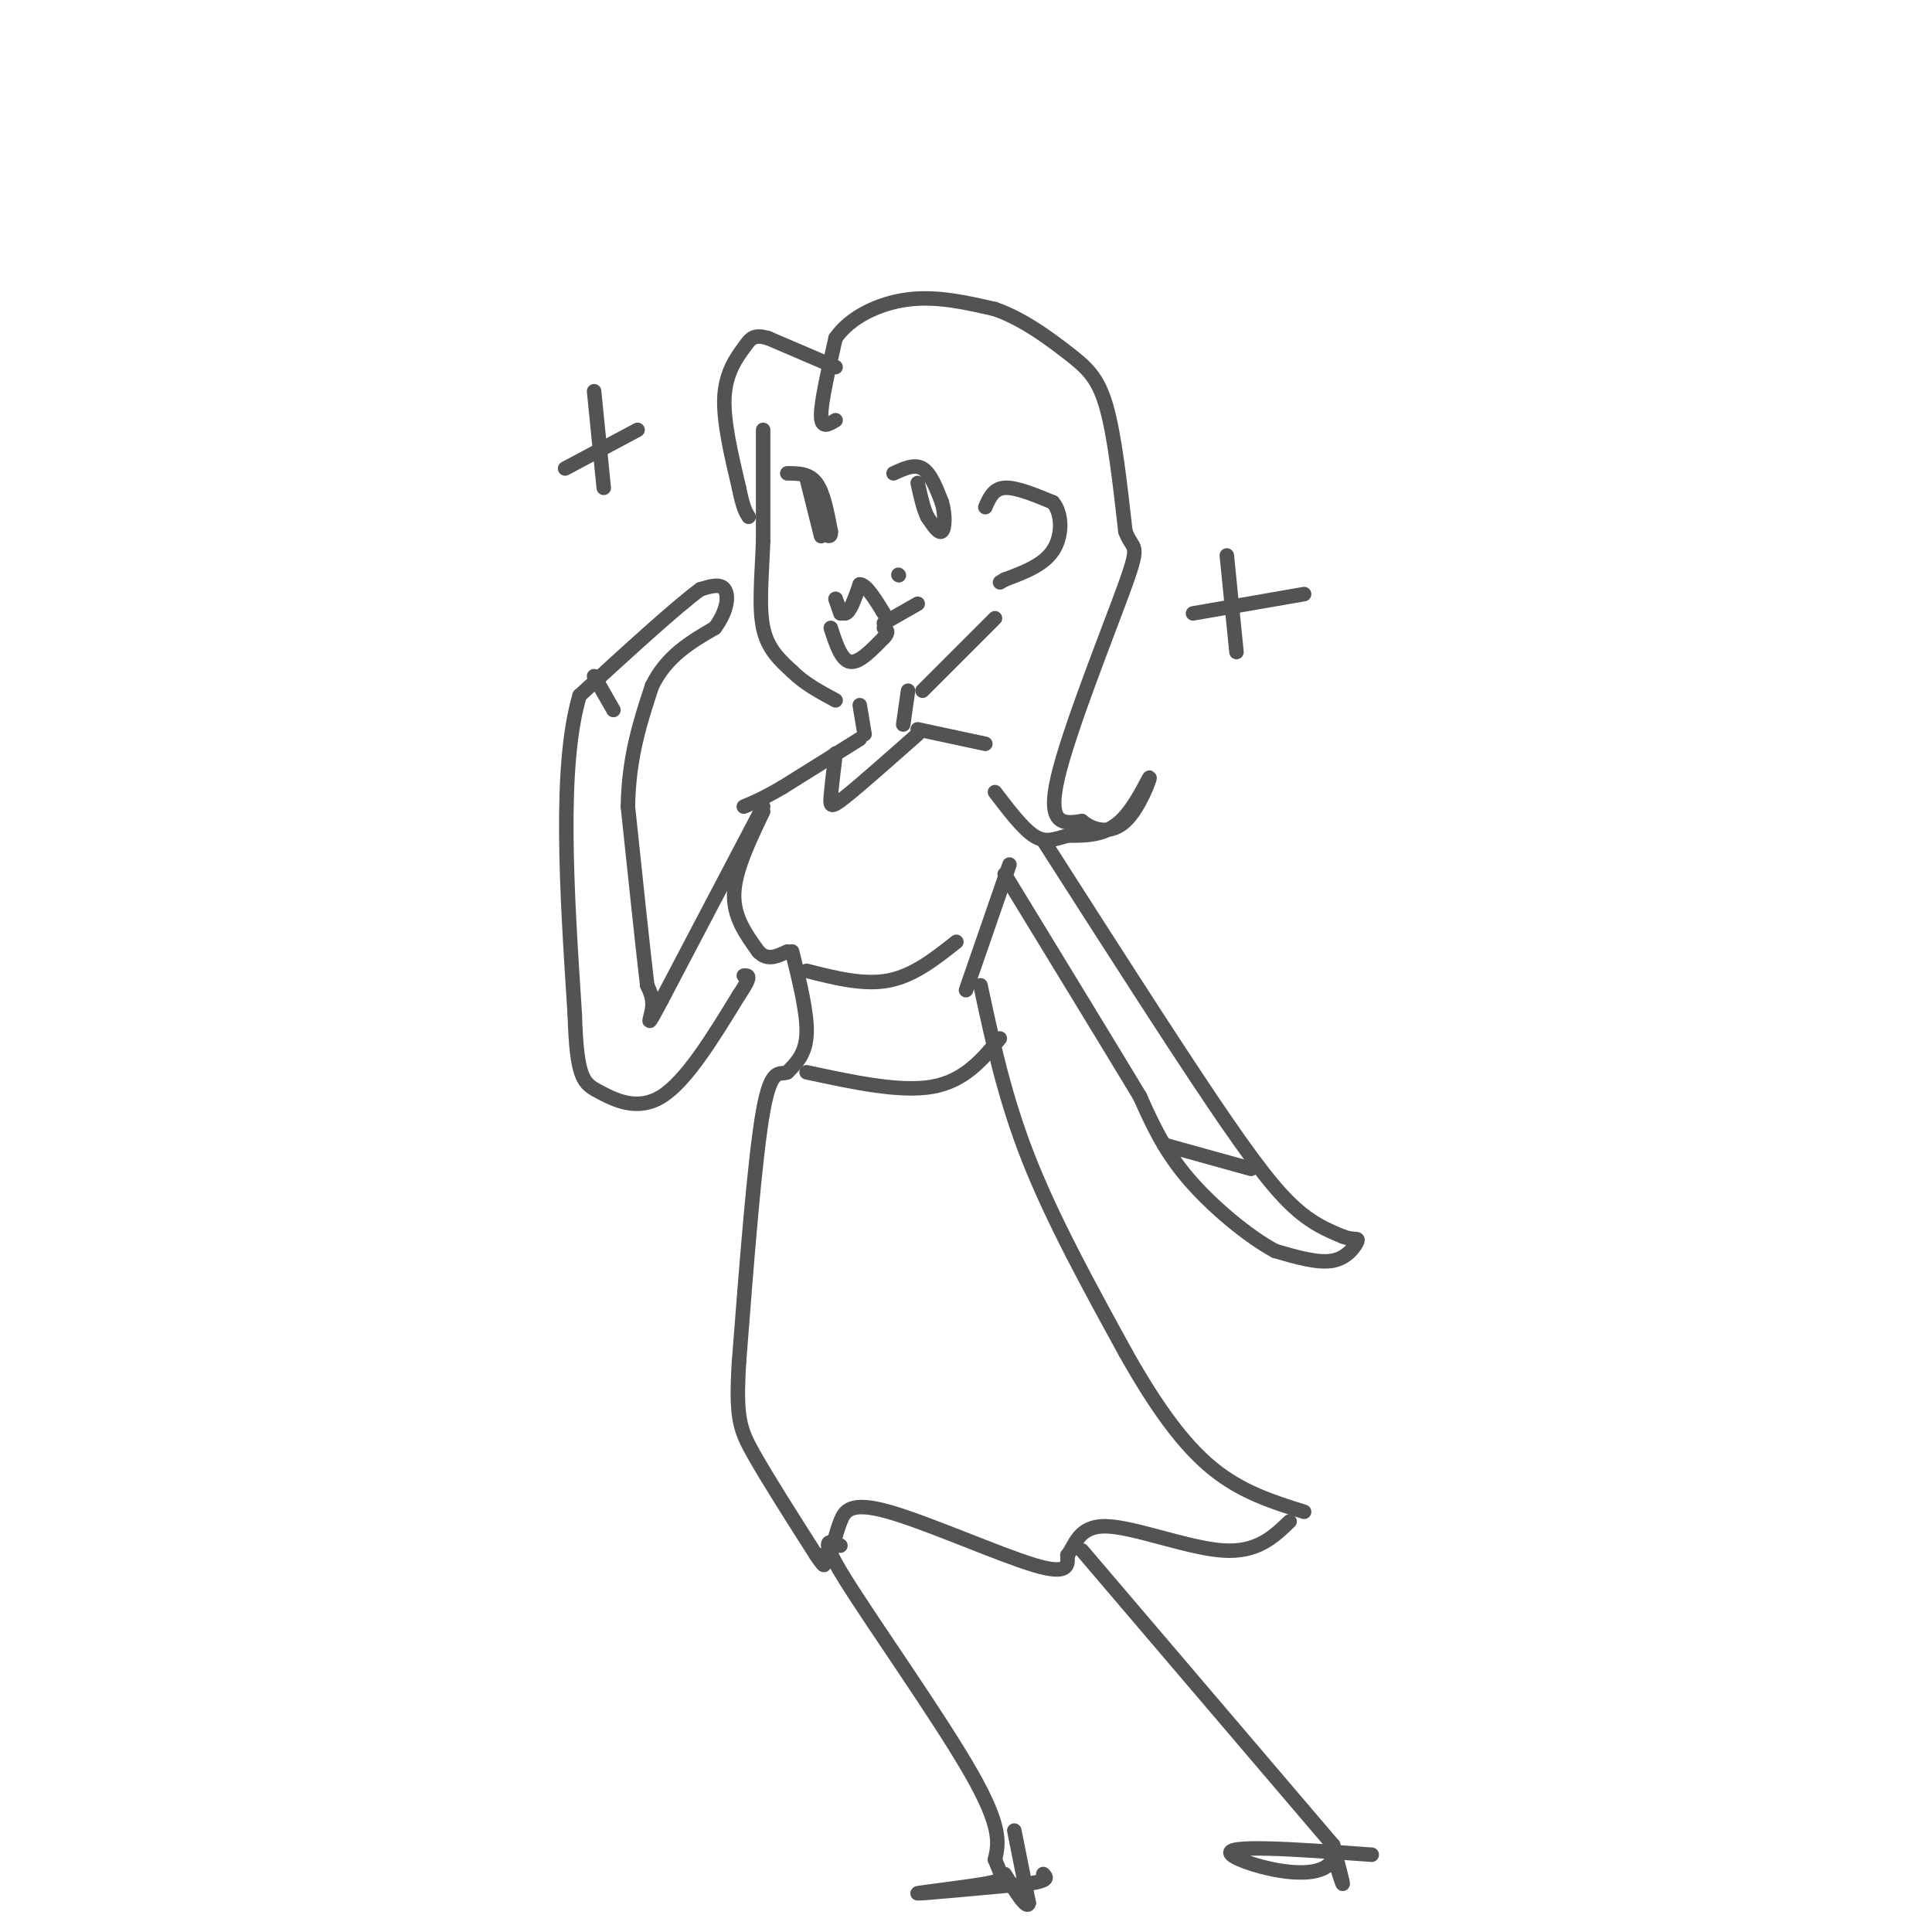 <svg viewBox='0 0 400 400' version='1.1' xmlns='http://www.w3.org/2000/svg' xmlns:xlink='http://www.w3.org/1999/xlink'><g fill='none' stroke='#535353' stroke-width='3' stroke-linecap='round' stroke-linejoin='round'><path d='M158,89c0.000,0.000 0.000,23.000 0,23'/><path d='M158,112c-0.267,7.178 -0.933,13.622 0,18c0.933,4.378 3.467,6.689 6,9'/><path d='M164,139c2.500,2.500 5.750,4.250 9,6'/><path d='M204,105c0.833,-1.917 1.667,-3.833 4,-4c2.333,-0.167 6.167,1.417 10,3'/><path d='M218,104c2.000,2.422 2.000,6.978 0,10c-2.000,3.022 -6.000,4.511 -10,6'/><path d='M208,120c-1.667,1.000 -0.833,0.500 0,0'/><path d='M163,98c2.250,0.000 4.500,0.000 6,2c1.500,2.000 2.250,6.000 3,10'/><path d='M172,110c0.167,1.667 -0.917,0.833 -2,0'/><path d='M185,98c2.167,-1.000 4.333,-2.000 6,-1c1.667,1.000 2.833,4.000 4,7'/><path d='M195,104c0.756,2.556 0.644,5.444 0,6c-0.644,0.556 -1.822,-1.222 -3,-3'/><path d='M192,107c-0.833,-1.667 -1.417,-4.333 -2,-7'/><path d='M167,99c0.000,0.000 3.000,12.000 3,12'/><path d='M172,130c1.083,3.333 2.167,6.667 4,7c1.833,0.333 4.417,-2.333 7,-5'/><path d='M183,132c1.167,-1.167 0.583,-1.583 0,-2'/><path d='M174,127c0.000,0.000 -1.000,-3.000 -1,-3'/><path d='M173,124c0.156,0.467 1.044,3.133 2,3c0.956,-0.133 1.978,-3.067 3,-6'/><path d='M178,121c1.333,0.000 3.167,3.000 5,6'/><path d='M183,129c0.000,0.000 7.000,-4.000 7,-4'/><path d='M186,119c0.000,0.000 0.100,0.100 0.1,0.1'/><path d='M173,87c-1.500,0.917 -3.000,1.833 -3,-1c0.000,-2.833 1.500,-9.417 3,-16'/><path d='M173,70c3.000,-4.356 9.000,-7.244 15,-8c6.000,-0.756 12.000,0.622 18,2'/><path d='M206,64c5.750,2.000 11.125,6.000 15,9c3.875,3.000 6.250,5.000 8,11c1.750,6.000 2.875,16.000 4,26'/><path d='M233,110c1.512,4.238 3.292,1.833 0,11c-3.292,9.167 -11.655,29.905 -14,40c-2.345,10.095 1.327,9.548 5,9'/><path d='M224,170c2.448,2.072 6.069,2.751 9,0c2.931,-2.751 5.174,-8.933 5,-9c-0.174,-0.067 -2.764,5.981 -6,9c-3.236,3.019 -7.118,3.010 -11,3'/><path d='M221,173c-2.911,0.867 -4.689,1.533 -7,0c-2.311,-1.533 -5.156,-5.267 -8,-9'/><path d='M173,76c0.000,0.000 -14.000,-6.000 -14,-6'/><path d='M159,70c-3.024,-0.845 -3.583,0.042 -5,2c-1.417,1.958 -3.690,4.988 -4,10c-0.310,5.012 1.345,12.006 3,19'/><path d='M153,101c0.833,4.167 1.417,5.083 2,6'/><path d='M191,143c0.000,0.000 15.000,-15.000 15,-15'/><path d='M178,146c0.000,0.000 1.000,6.000 1,6'/><path d='M188,143c0.000,0.000 -1.000,7.000 -1,7'/><path d='M178,153c0.000,0.000 -16.000,10.000 -16,10'/><path d='M162,163c-4.000,2.333 -6.000,3.167 -8,4'/><path d='M158,168c-2.917,6.083 -5.833,12.167 -6,17c-0.167,4.833 2.417,8.417 5,12'/><path d='M157,197c1.833,2.000 3.917,1.000 6,0'/><path d='M190,151c0.000,0.000 14.000,3.000 14,3'/><path d='M164,197c1.583,6.417 3.167,12.833 3,17c-0.167,4.167 -2.083,6.083 -4,8'/><path d='M163,222c-1.511,0.711 -3.289,-1.511 -5,8c-1.711,9.511 -3.356,30.756 -5,52'/><path d='M153,282c-0.689,11.378 0.089,13.822 3,19c2.911,5.178 7.956,13.089 13,21'/><path d='M169,322c2.333,3.500 1.667,1.750 1,0'/><path d='M209,179c0.000,0.000 -9.000,26.000 -9,26'/><path d='M216,174c13.111,20.489 26.222,40.978 35,54c8.778,13.022 13.222,18.578 17,22c3.778,3.422 6.889,4.711 10,6'/><path d='M278,256c2.381,0.893 3.333,0.125 3,1c-0.333,0.875 -1.952,3.393 -5,4c-3.048,0.607 -7.524,-0.696 -12,-2'/><path d='M264,259c-5.422,-2.889 -12.978,-9.111 -18,-15c-5.022,-5.889 -7.511,-11.444 -10,-17'/><path d='M236,227c-6.333,-10.500 -17.167,-28.250 -28,-46'/><path d='M203,204c2.500,11.667 5.000,23.333 10,36c5.000,12.667 12.500,26.333 20,40'/><path d='M233,280c6.267,11.156 11.933,19.044 18,24c6.067,4.956 12.533,6.978 19,9'/><path d='M172,322c0.565,-2.393 1.131,-4.786 2,-7c0.869,-2.214 2.042,-4.250 10,-2c7.958,2.250 22.702,8.786 30,11c7.298,2.214 7.149,0.107 7,-2'/><path d='M221,322c1.631,-2.036 2.208,-6.125 8,-6c5.792,0.125 16.798,4.464 24,5c7.202,0.536 10.601,-2.732 14,-6'/><path d='M174,320c-2.356,-1.089 -4.711,-2.178 1,7c5.711,9.178 19.489,28.622 26,40c6.511,11.378 5.756,14.689 5,18'/><path d='M206,385c1.429,3.774 2.500,4.208 -2,5c-4.500,0.792 -14.571,1.940 -14,2c0.571,0.060 11.786,-0.970 23,-2'/><path d='M213,390c4.333,-0.667 3.667,-1.333 3,-2'/><path d='M224,321c0.000,0.000 52.000,61.000 52,61'/><path d='M276,382c2.133,9.933 -18.533,4.267 -21,2c-2.467,-2.267 13.267,-1.133 29,0'/><path d='M158,167c0.000,0.000 -21.000,40.000 -21,40'/><path d='M137,207c-3.667,6.889 -2.333,4.111 -2,2c0.333,-2.111 -0.333,-3.556 -1,-5'/><path d='M134,204c-0.833,-7.000 -2.417,-22.000 -4,-37'/><path d='M130,167c0.167,-10.333 2.583,-17.667 5,-25'/><path d='M135,142c3.000,-6.167 8.000,-9.083 13,-12'/><path d='M148,130c2.689,-3.644 2.911,-6.756 2,-8c-0.911,-1.244 -2.956,-0.622 -5,0'/><path d='M145,122c-5.000,3.667 -15.000,12.833 -25,22'/><path d='M120,144c-4.333,14.667 -2.667,40.333 -1,66'/><path d='M119,210c0.393,13.524 1.875,14.333 5,16c3.125,1.667 7.893,4.190 13,1c5.107,-3.190 10.554,-12.095 16,-21'/><path d='M153,206c2.833,-4.167 1.917,-4.083 1,-4'/><path d='M167,201c5.917,1.500 11.833,3.000 17,2c5.167,-1.000 9.583,-4.500 14,-8'/><path d='M167,222c9.667,2.083 19.333,4.167 26,3c6.667,-1.167 10.333,-5.583 14,-10'/><path d='M173,156c-0.422,3.511 -0.844,7.022 -1,9c-0.156,1.978 -0.044,2.422 3,0c3.044,-2.422 9.022,-7.711 15,-13'/><path d='M210,379c0.000,0.000 3.000,15.000 3,15'/><path d='M213,394c-0.333,1.500 -2.667,-2.250 -5,-6'/><path d='M276,384c1.000,3.167 2.000,6.333 2,6c0.000,-0.333 -1.000,-4.167 -2,-8'/><path d='M241,237c0.000,0.000 18.000,5.000 18,5'/><path d='M123,140c0.000,0.000 4.000,7.000 4,7'/><path d='M123,81c0.000,0.000 2.000,20.000 2,20'/><path d='M117,97c0.000,0.000 15.000,-8.000 15,-8'/><path d='M254,115c0.000,0.000 2.000,20.000 2,20'/><path d='M247,127c0.000,0.000 23.000,-4.000 23,-4'/></g>
</svg>